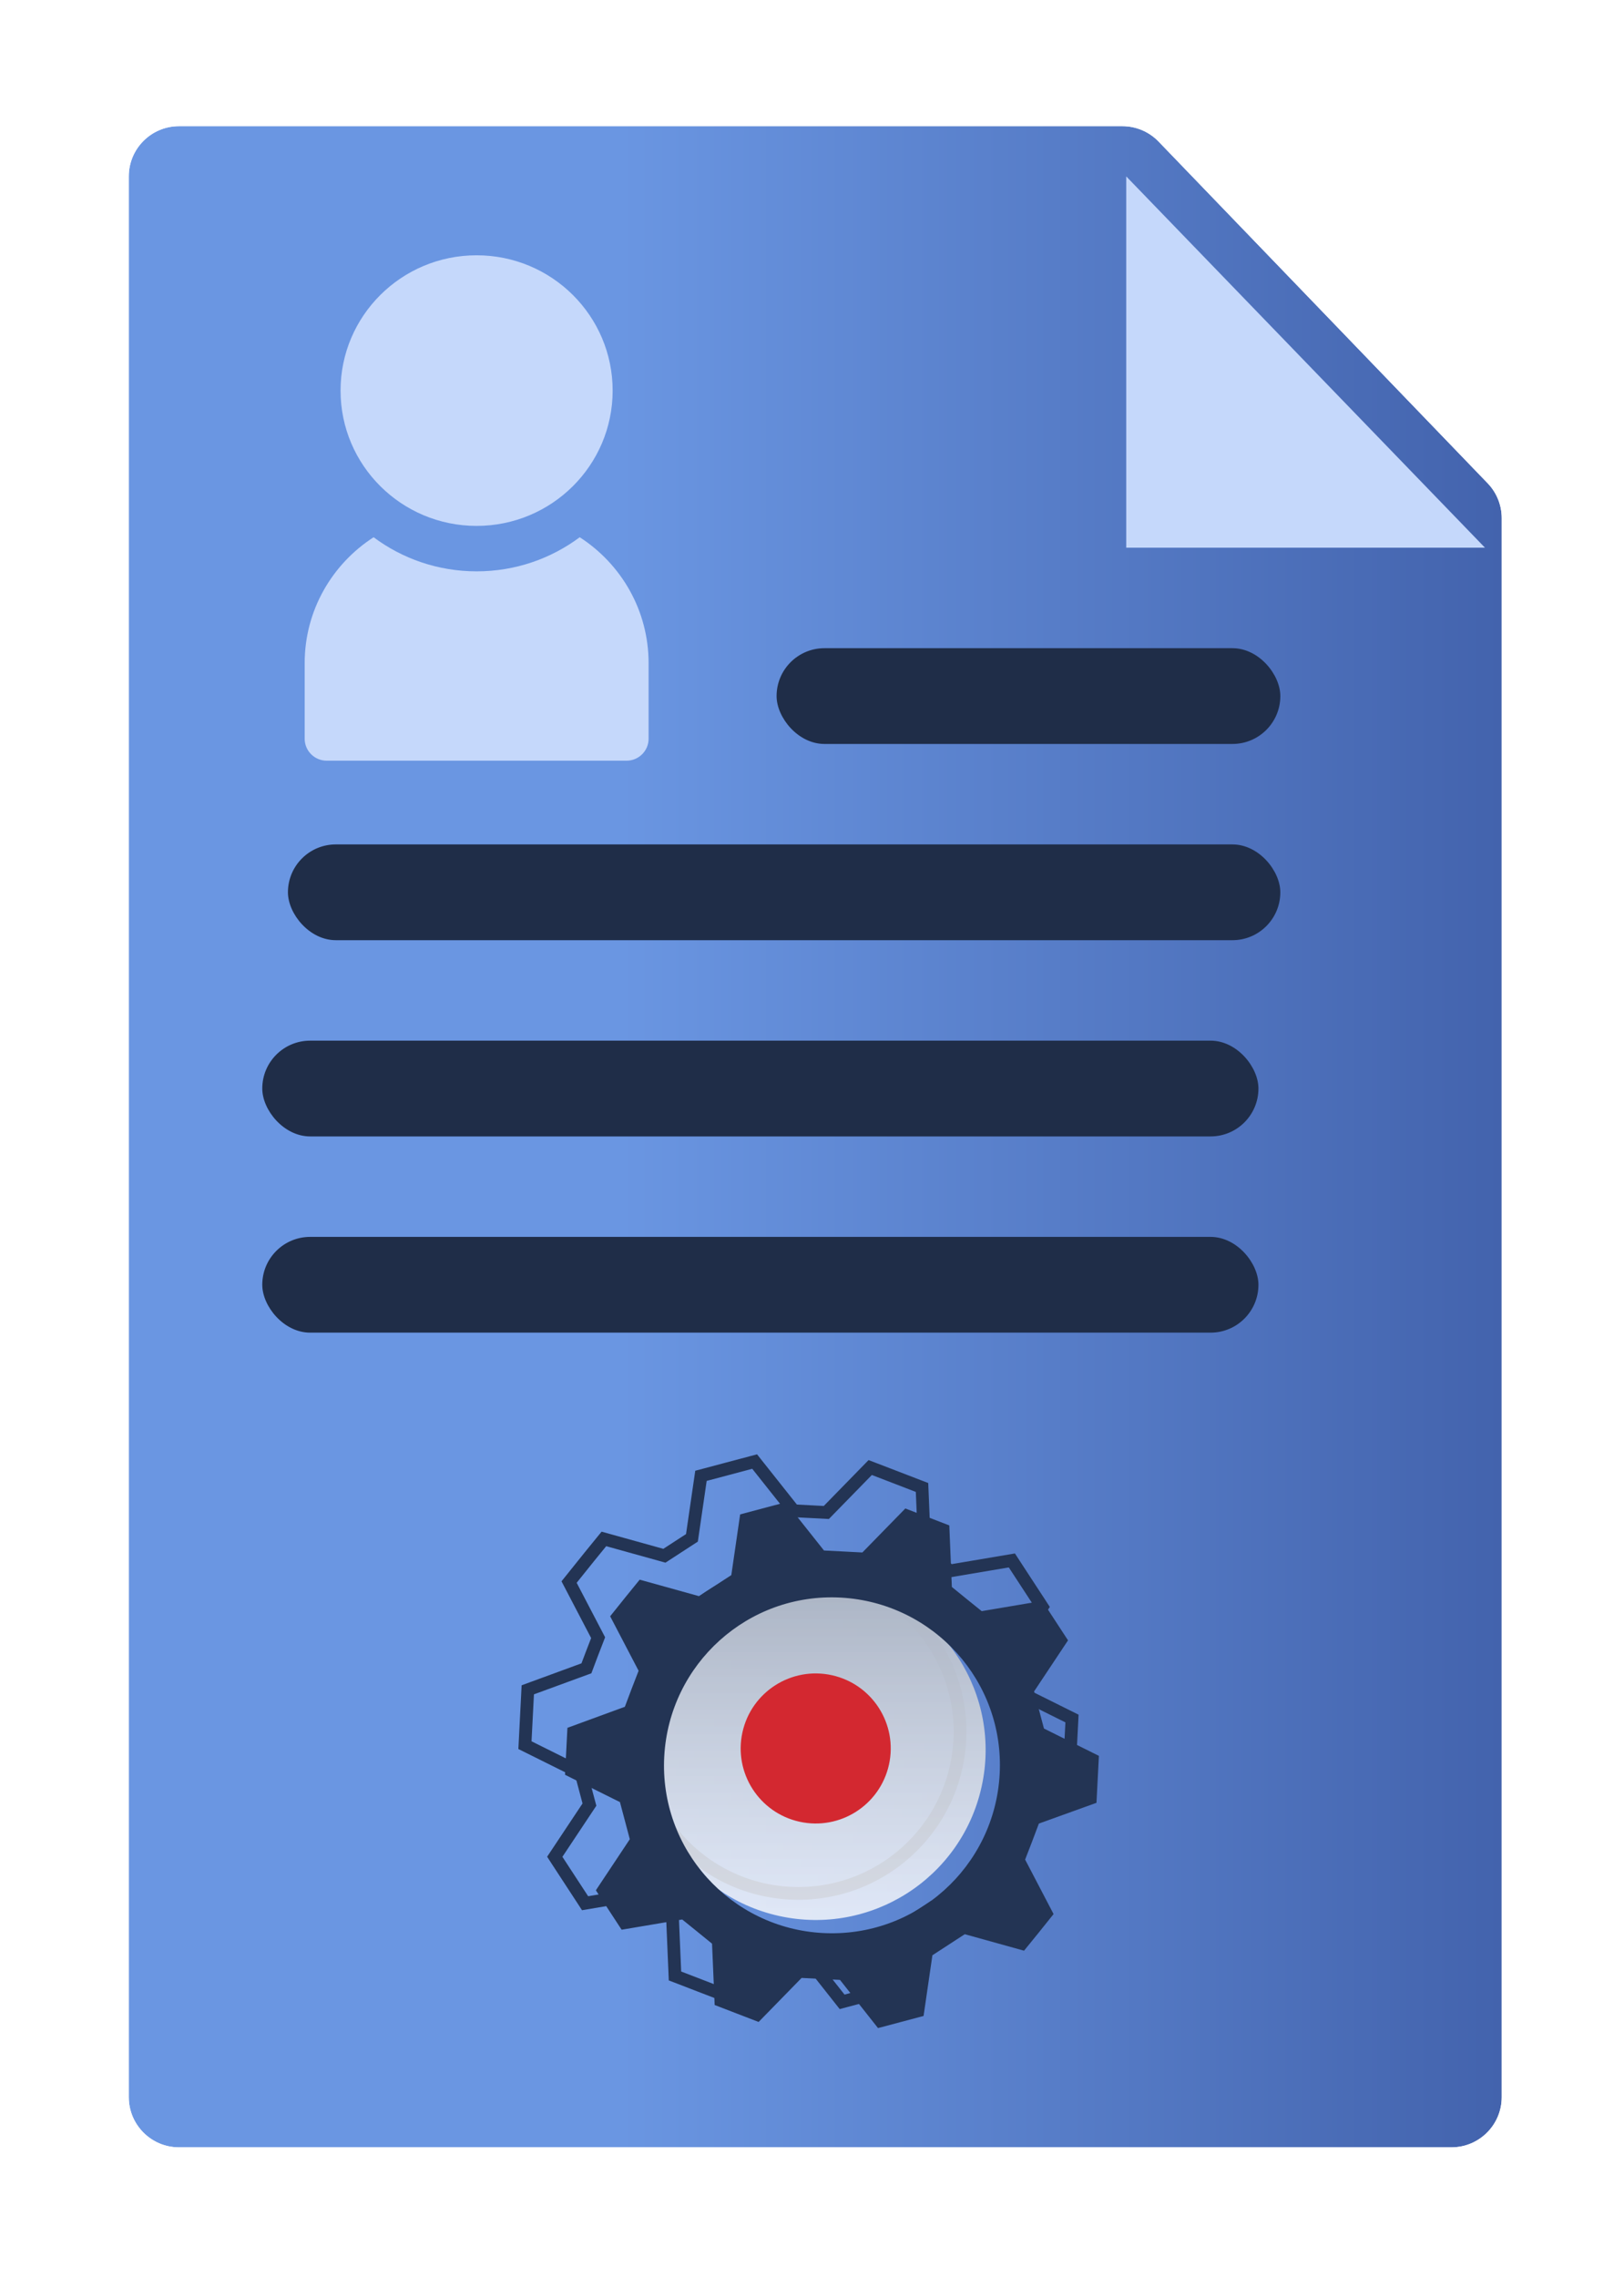 <svg width="97" height="136" viewBox="0 0 97 136" fill="none" xmlns="http://www.w3.org/2000/svg">
<g filter="url(#filter0_d_3402_5129)">
<path d="M88.696 124.25C88.696 125.907 87.353 127.25 85.696 127.25H9.692C8.036 127.25 6.692 125.907 6.692 124.25V9.536C6.692 7.879 8.036 6.536 9.692 6.536H66.04C66.855 6.536 67.635 6.867 68.201 7.454L79.391 19.073L87.857 27.863C88.395 28.422 88.696 29.168 88.696 29.944V124.25Z" fill="url(#paint0_linear_3402_5129)"/>
<path d="M80.472 18.032L80.472 18.032L69.281 6.414L69.281 6.414C68.433 5.533 67.263 5.036 66.04 5.036H9.692C7.207 5.036 5.192 7.05 5.192 9.536V124.25C5.192 126.735 7.207 128.75 9.692 128.75H85.696C88.181 128.75 90.196 126.735 90.196 124.25V29.944C90.196 28.78 89.745 27.661 88.937 26.823L87.857 27.863L88.937 26.823L80.472 18.032Z" stroke="white" stroke-width="3"/>
</g>
<g filter="url(#filter1_d_3402_5129)">
<path d="M88.696 28.711H67.269V6.536L88.696 28.711Z" fill="#C5D8FB"/>
</g>
<g filter="url(#filter2_d_3402_5129)">
<path d="M33.626 31.087C31.91 32.365 29.779 33.124 27.471 33.124C25.162 33.124 23.03 32.365 21.315 31.087C18.839 32.684 17.198 35.454 17.198 38.605V43.12C17.198 43.847 17.79 44.433 18.518 44.433H36.42C37.151 44.433 37.74 43.844 37.74 43.12V38.608C37.74 35.454 36.102 32.684 33.626 31.087Z" fill="#C5D8FB"/>
<path d="M27.467 30.409C31.955 30.409 35.593 26.791 35.593 22.328C35.593 17.865 31.955 14.247 27.467 14.247C22.979 14.247 19.341 17.865 19.341 22.328C19.341 26.791 22.979 30.409 27.467 30.409Z" fill="#C5D8FB"/>
</g>
<rect x="15.665" y="73.873" width="59.5" height="5.72" rx="2.86" fill="#1F2D48"/>
<rect x="17.198" y="50.433" width="59.274" height="5.72" rx="2.86" fill="#1F2D48"/>
<rect x="46.385" y="38.713" width="30.088" height="5.72" rx="2.86" fill="#1F2D48"/>
<rect x="15.665" y="62.153" width="59.5" height="5.72" rx="2.86" fill="#1F2D48"/>
<path fill-rule="evenodd" clip-rule="evenodd" d="M64.228 106.218L60.642 107.511C60.432 108.072 60.282 108.46 60.066 109.018L61.836 112.407L61.524 112.795C61.299 113.075 61.129 113.288 60.984 113.47C60.59 113.962 60.376 114.229 59.755 114.988L59.44 115.373L55.754 114.348C55.501 114.513 55.287 114.651 55.074 114.79L55.072 114.79C54.86 114.928 54.648 115.066 54.397 115.229L53.847 119.012L53.361 119.141C52.712 119.314 52.356 119.408 52.002 119.502L51.999 119.503C51.644 119.597 51.289 119.691 50.639 119.864L50.155 119.993L47.788 116.995C47.438 116.977 47.148 116.962 46.847 116.946C46.639 116.935 46.426 116.924 46.184 116.911L43.508 119.651L43.041 119.473C42.378 119.221 42.021 119.082 41.648 118.937C41.321 118.81 40.982 118.678 40.414 118.46L39.946 118.282L39.784 114.462C39.644 114.348 39.517 114.245 39.396 114.146C39.116 113.918 38.864 113.712 38.538 113.451L34.763 114.088L34.49 113.668C34.127 113.107 33.925 112.801 33.724 112.495C33.522 112.187 33.318 111.878 32.952 111.313L32.68 110.893L34.794 107.712L34.381 106.16L30.962 104.46L30.987 103.962C31.02 103.291 31.039 102.923 31.059 102.556C31.079 102.19 31.099 101.825 31.131 101.158L31.156 100.654L34.731 99.343C34.941 98.781 35.091 98.392 35.308 97.834L33.538 94.444L33.85 94.056C34.074 93.776 34.244 93.564 34.39 93.382C34.784 92.89 34.997 92.623 35.618 91.864L35.933 91.479L39.62 92.504C39.873 92.339 40.087 92.2 40.3 92.062C40.513 91.924 40.725 91.786 40.976 91.623L41.527 87.84L42.013 87.711C42.663 87.537 43.019 87.443 43.374 87.349C43.73 87.255 44.085 87.161 44.735 86.988L45.217 86.859L47.598 89.86C47.949 89.877 48.239 89.893 48.541 89.909C48.748 89.92 48.961 89.931 49.203 89.944L51.879 87.204L52.346 87.382C53.009 87.634 53.366 87.773 53.74 87.918C54.066 88.045 54.406 88.177 54.974 88.394L55.442 88.573L55.601 92.406C55.741 92.52 55.867 92.623 55.988 92.722C56.269 92.95 56.521 93.156 56.846 93.418L60.621 92.78L60.894 93.2C61.258 93.761 61.459 94.067 61.66 94.374C61.863 94.682 62.066 94.99 62.432 95.555L62.704 95.975L60.59 99.156L61.003 100.708L64.422 102.409L64.398 102.906C64.365 103.578 64.345 103.945 64.325 104.312C64.305 104.678 64.286 105.043 64.253 105.71L64.228 106.218ZM60.355 101.237L59.766 99.02L61.793 95.97C61.428 95.407 61.226 95.1 61.024 94.792C60.822 94.485 60.62 94.178 60.255 93.615L56.636 94.226C56.169 93.853 55.857 93.598 55.503 93.31C55.31 93.152 55.104 92.984 54.854 92.781L54.701 89.106C54.117 88.882 53.781 88.752 53.459 88.626C53.093 88.484 52.746 88.349 52.075 88.094L49.508 90.722C49.107 90.702 48.795 90.685 48.496 90.669C48.104 90.649 47.734 90.629 47.216 90.604L44.931 87.724C44.281 87.897 43.925 87.992 43.57 88.086C43.214 88.18 42.859 88.274 42.209 88.447L41.681 92.073C41.294 92.326 41.004 92.514 40.715 92.701C40.425 92.889 40.135 93.077 39.748 93.33L36.208 92.346C35.59 93.102 35.379 93.366 34.986 93.857C34.84 94.039 34.67 94.252 34.444 94.533L36.143 97.787C36.12 97.847 36.098 97.904 36.077 97.959C35.785 98.71 35.621 99.133 35.322 99.938L31.892 101.195C31.86 101.865 31.84 102.231 31.82 102.597C31.8 102.963 31.781 103.33 31.748 103.999L35.029 105.631L35.619 107.848L33.592 110.898C33.957 111.461 34.159 111.769 34.361 112.076C34.563 112.383 34.765 112.691 35.13 113.253L38.748 112.642C39.215 113.015 39.527 113.27 39.881 113.558C40.074 113.716 40.28 113.884 40.531 114.087L40.686 117.749C41.27 117.972 41.607 118.103 41.929 118.228C42.294 118.37 42.642 118.506 43.312 118.761L45.88 116.133C46.28 116.152 46.592 116.169 46.891 116.185C47.284 116.206 47.654 116.226 48.171 116.25L50.443 119.127C51.093 118.954 51.448 118.86 51.804 118.766C52.159 118.672 52.515 118.578 53.165 118.404L53.693 114.779C54.079 114.526 54.369 114.338 54.659 114.15C54.949 113.962 55.239 113.774 55.626 113.522L59.165 114.505C59.784 113.749 59.995 113.486 60.388 112.995C60.533 112.813 60.704 112.599 60.929 112.318L59.23 109.064L59.297 108.892C59.588 108.142 59.752 107.719 60.051 106.914L63.492 105.673C63.525 105.004 63.544 104.637 63.564 104.271C63.584 103.905 63.604 103.539 63.636 102.869L60.355 101.237ZM38.436 102.946C38.158 108.058 42.087 112.424 47.203 112.69C52.318 112.956 56.669 109.036 56.948 103.922C57.226 98.813 53.296 94.457 48.18 94.178C43.071 93.9 38.715 97.831 38.436 102.946ZM37.675 102.905C37.374 108.438 41.627 113.163 47.163 113.451C52.699 113.738 57.407 109.496 57.709 103.963C58.01 98.43 53.754 93.719 48.221 93.417C42.688 93.116 37.977 97.372 37.675 102.905Z" fill="#233454"/>
<g filter="url(#filter3_d_3402_5129)">
<path d="M57.63 105.713C56.42 111.184 51.005 114.64 45.533 113.431C40.061 112.222 36.606 106.806 37.815 101.334C39.024 95.863 44.44 92.407 49.911 93.616C55.383 94.825 58.839 100.241 57.63 105.713Z" fill="url(#paint1_linear_3402_5129)"/>
<g filter="url(#filter4_d_3402_5129)">
<path d="M63.492 105.673C63.557 104.334 63.571 104.208 63.636 102.869L60.355 101.237C60.119 100.35 60.001 99.907 59.765 99.02L61.792 95.97C61.062 94.844 60.984 94.74 60.254 93.615L56.636 94.226C55.914 93.649 55.562 93.355 54.853 92.781L54.701 89.106C53.453 88.629 53.336 88.574 52.075 88.094L49.508 90.722C48.582 90.676 48.128 90.647 47.216 90.604L44.93 87.724C43.63 88.07 43.508 88.101 42.208 88.447L41.681 92.073C40.907 92.579 40.522 92.824 39.748 93.33L36.208 92.346C35.36 93.382 35.278 93.494 34.444 94.533L36.143 97.787C35.809 98.649 35.643 99.073 35.322 99.938L31.892 101.195C31.827 102.534 31.813 102.66 31.748 103.999L35.029 105.631C35.265 106.518 35.383 106.961 35.618 107.848L33.591 110.898C34.321 112.024 34.399 112.128 35.129 113.253L38.748 112.642C39.47 113.219 39.822 113.513 40.53 114.087L40.686 117.749C41.933 118.226 42.051 118.28 43.312 118.761L45.879 116.132C46.805 116.179 47.259 116.207 48.171 116.25L50.443 119.127C51.743 118.781 51.864 118.75 53.164 118.404L53.692 114.778C54.466 114.273 54.852 114.027 55.625 113.521L59.165 114.505C60.013 113.469 60.095 113.358 60.929 112.318L59.23 109.064C59.564 108.202 59.73 107.778 60.051 106.913L63.492 105.673ZM47.163 113.451C41.627 113.163 37.374 108.438 37.675 102.905C37.976 97.372 42.688 93.116 48.221 93.417C53.754 93.719 58.01 98.43 57.709 103.963C57.407 109.496 52.699 113.738 47.163 113.451Z" fill="#233454"/>
</g>
<path d="M52.097 104.394C51.563 106.811 49.171 108.337 46.755 107.803C44.338 107.269 42.812 104.877 43.346 102.46C43.88 100.044 46.272 98.518 48.688 99.052C51.105 99.586 52.631 101.978 52.097 104.394Z" fill="#D32830"/>
</g>
<defs>
<filter id="filter0_d_3402_5129" x="0.692" y="0.536" width="96.004" height="134.714" filterUnits="userSpaceOnUse" color-interpolation-filters="sRGB">
<feFlood flood-opacity="0" result="BackgroundImageFix"/>
<feColorMatrix in="SourceAlpha" type="matrix" values="0 0 0 0 0 0 0 0 0 0 0 0 0 0 0 0 0 0 127 0" result="hardAlpha"/>
<feOffset dx="1" dy="1"/>
<feGaussianBlur stdDeviation="2"/>
<feComposite in2="hardAlpha" operator="out"/>
<feColorMatrix type="matrix" values="0 0 0 0 0 0 0 0 0 0 0 0 0 0 0 0 0 0 0.77 0"/>
<feBlend mode="normal" in2="BackgroundImageFix" result="effect1_dropShadow_3402_5129"/>
<feBlend mode="normal" in="SourceGraphic" in2="effect1_dropShadow_3402_5129" result="shape"/>
</filter>
<filter id="filter1_d_3402_5129" x="63.269" y="6.536" width="29.428" height="30.175" filterUnits="userSpaceOnUse" color-interpolation-filters="sRGB">
<feFlood flood-opacity="0" result="BackgroundImageFix"/>
<feColorMatrix in="SourceAlpha" type="matrix" values="0 0 0 0 0 0 0 0 0 0 0 0 0 0 0 0 0 0 127 0" result="hardAlpha"/>
<feOffset dy="4"/>
<feGaussianBlur stdDeviation="2"/>
<feComposite in2="hardAlpha" operator="out"/>
<feColorMatrix type="matrix" values="0 0 0 0 0 0 0 0 0 0 0 0 0 0 0 0 0 0 0.25 0"/>
<feBlend mode="normal" in2="BackgroundImageFix" result="effect1_dropShadow_3402_5129"/>
<feBlend mode="normal" in="SourceGraphic" in2="effect1_dropShadow_3402_5129" result="shape"/>
</filter>
<filter id="filter2_d_3402_5129" x="16.198" y="13.247" width="24.542" height="34.186" filterUnits="userSpaceOnUse" color-interpolation-filters="sRGB">
<feFlood flood-opacity="0" result="BackgroundImageFix"/>
<feColorMatrix in="SourceAlpha" type="matrix" values="0 0 0 0 0 0 0 0 0 0 0 0 0 0 0 0 0 0 127 0" result="hardAlpha"/>
<feOffset dx="1" dy="1"/>
<feGaussianBlur stdDeviation="1"/>
<feComposite in2="hardAlpha" operator="out"/>
<feColorMatrix type="matrix" values="0 0 0 0 0 0 0 0 0 0 0 0 0 0 0 0 0 0 0.22 0"/>
<feBlend mode="normal" in2="BackgroundImageFix" result="effect1_dropShadow_3402_5129"/>
<feBlend mode="normal" in="SourceGraphic" in2="effect1_dropShadow_3402_5129" result="shape"/>
</filter>
<filter id="filter3_d_3402_5129" x="30.748" y="86.724" width="35.888" height="35.403" filterUnits="userSpaceOnUse" color-interpolation-filters="sRGB">
<feFlood flood-opacity="0" result="BackgroundImageFix"/>
<feColorMatrix in="SourceAlpha" type="matrix" values="0 0 0 0 0 0 0 0 0 0 0 0 0 0 0 0 0 0 127 0" result="hardAlpha"/>
<feOffset dx="1" dy="1"/>
<feGaussianBlur stdDeviation="1"/>
<feComposite in2="hardAlpha" operator="out"/>
<feColorMatrix type="matrix" values="0 0 0 0 0 0 0 0 0 0 0 0 0 0 0 0 0 0 0.22 0"/>
<feBlend mode="normal" in2="BackgroundImageFix" result="effect1_dropShadow_3402_5129"/>
<feBlend mode="normal" in="SourceGraphic" in2="effect1_dropShadow_3402_5129" result="shape"/>
</filter>
<filter id="filter4_d_3402_5129" x="28.748" y="84.724" width="39.888" height="39.403" filterUnits="userSpaceOnUse" color-interpolation-filters="sRGB">
<feFlood flood-opacity="0" result="BackgroundImageFix"/>
<feColorMatrix in="SourceAlpha" type="matrix" values="0 0 0 0 0 0 0 0 0 0 0 0 0 0 0 0 0 0 127 0" result="hardAlpha"/>
<feOffset dx="1" dy="1"/>
<feGaussianBlur stdDeviation="2"/>
<feComposite in2="hardAlpha" operator="out"/>
<feColorMatrix type="matrix" values="0 0 0 0 0 0 0 0 0 0 0 0 0 0 0 0 0 0 0.11 0"/>
<feBlend mode="normal" in2="BackgroundImageFix" result="effect1_dropShadow_3402_5129"/>
<feBlend mode="normal" in="SourceGraphic" in2="effect1_dropShadow_3402_5129" result="shape"/>
</filter>
<linearGradient id="paint0_linear_3402_5129" x1="6.692" y1="64.955" x2="88.701" y2="64.955" gradientUnits="userSpaceOnUse">
<stop offset="0.357" stop-color="#6A96E2"/>
<stop offset="1" stop-color="#4363AD"/>
</linearGradient>
<linearGradient id="paint1_linear_3402_5129" x1="47.722" y1="113.335" x2="47.722" y2="94.472" gradientUnits="userSpaceOnUse">
<stop stop-color="#F5F7FC" stop-opacity="0.85"/>
<stop offset="1" stop-color="#ADB6C6"/>
</linearGradient>
</defs>
</svg>
